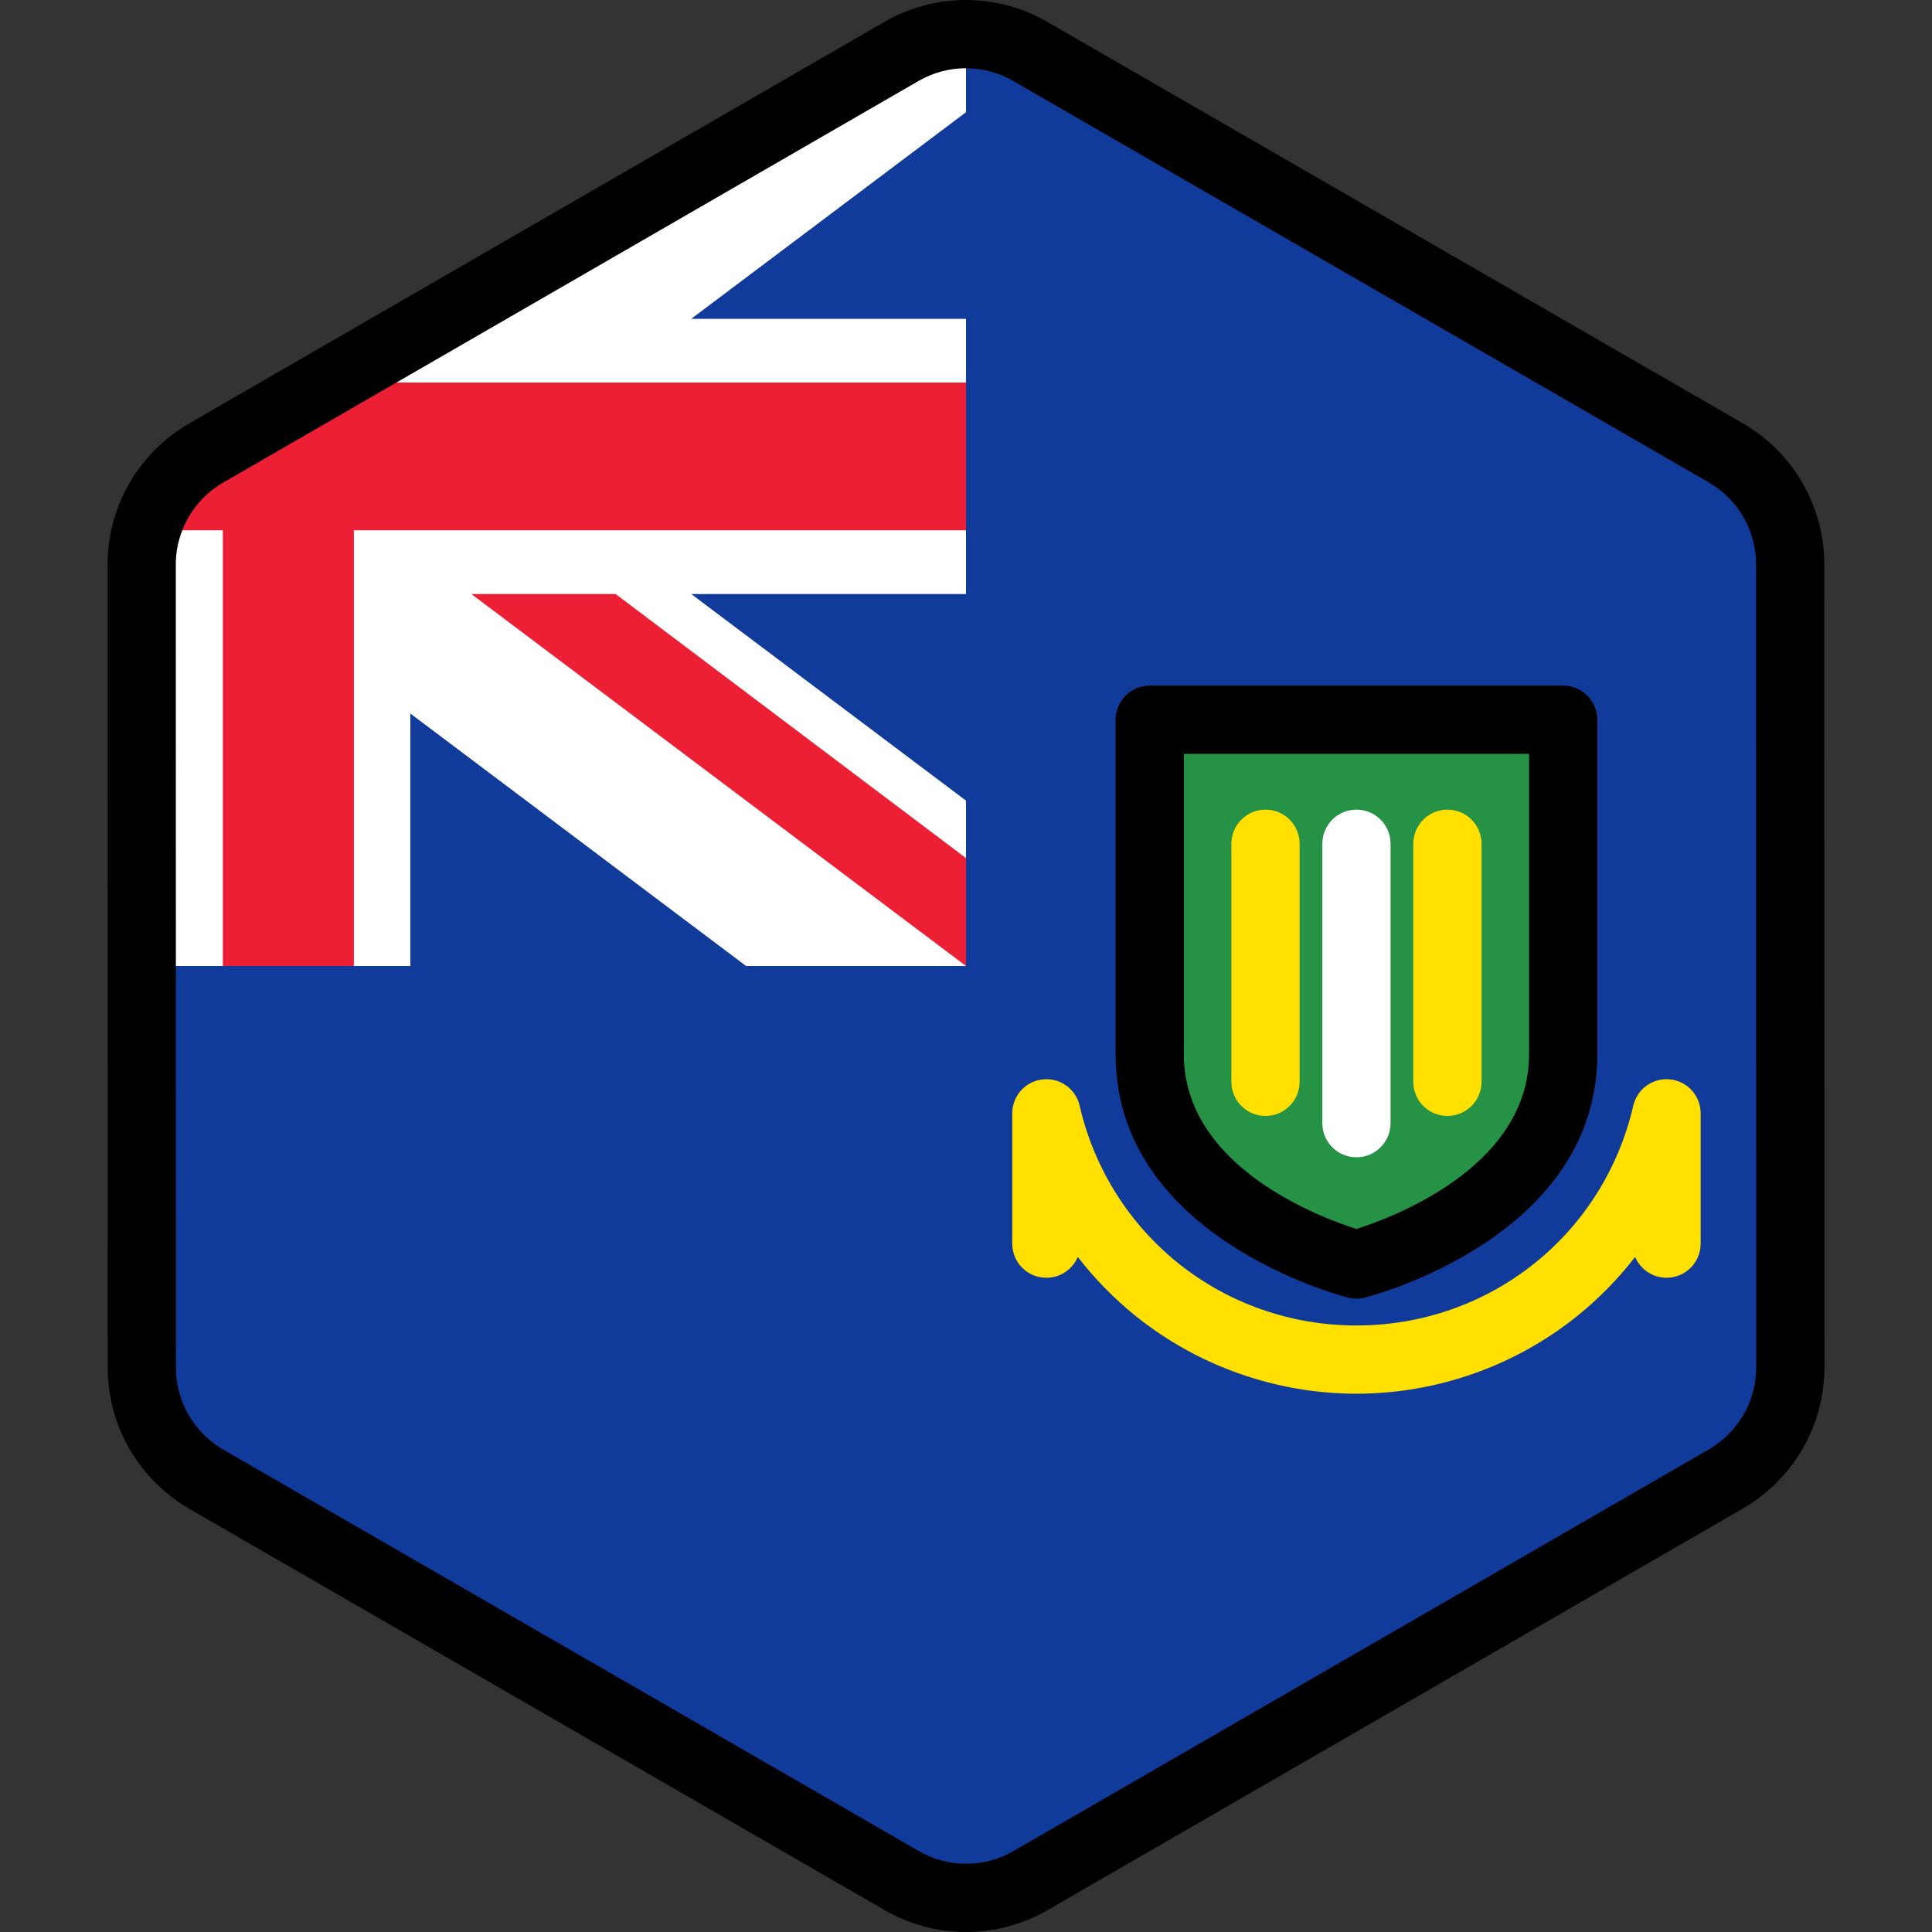 <?xml version="1.0" encoding="iso-8859-1"?>
<!-- Uploaded to: SVG Repo, www.svgrepo.com, Generator: SVG Repo Mixer Tools -->
<svg height="800px" width="800px" version="1.1" id="Layer_1" xmlns="http://www.w3.org/2000/svg" xmlns:xlink="http://www.w3.org/1999/xlink" 
	 viewBox="0 0 511.999 511.999" xml:space="preserve">
<rect x="0" y="0" width="511.999" height="511.999" fill="#333333" stroke="none"/>
<g>
	<path style="fill:#FFFFFF;" d="M473.104,371.851c0.176-0.611,0.336-1.227,0.479-1.849c0.046-0.201,0.088-0.401,0.13-0.603
		c0.115-0.541,0.213-1.085,0.3-1.634c0.039-0.237,0.076-0.474,0.11-0.711c0.076-0.545,0.131-1.093,0.181-1.644
		c0.019-0.225,0.046-0.448,0.061-0.674c0.053-0.767,0.084-1.537,0.084-2.313l0,0l0,0v-0.006l-0.005-40.904v-0.001l-0.005-26.204
		v-0.002v-4.213l-0.005-25.574l0,0l-0.008-48.824l-0.004-26.204l-0.007-40.985c-0.001-2.996-0.407-5.93-1.16-8.75
		c-0.405-1.517-0.915-2.997-1.521-4.435c-2.477-5.877-6.574-11.016-11.925-14.74c-0.784-0.545-1.584-1.071-2.421-1.554l-22.872-13.2
		l-21.415-12.358l-17.24-9.949l-65.923-38.046L304.22,31.629l-19.288-11.132l-11.952-6.898c-10.534-6.078-23.51-6.077-34.04,0.006
		l-11.872,6.857l-19.288,11.14l-25.717,14.854l0,0l-65.917,38.07l-28.889,16.686l-21.408,12.365l-11.284,6.517
		c-0.811,0.469-1.59,0.979-2.353,1.507c-3.272,2.268-6.073,5.068-8.333,8.236c-1.517,2.128-2.781,4.423-3.773,6.841
		c-1.655,4.031-2.558,8.399-2.557,12.899l0.007,40.912l0.004,26.204l0.012,73.738v4.011v0.85v0.001v0.013l0,0v0.005l0,0l0.004,26.2
		v0.001v1.863l0.001,12.617l0.005,26.497v0.006l0,0c0,0.773,0.033,1.539,0.084,2.304c0.016,0.224,0.042,0.446,0.061,0.669
		c0.048,0.55,0.105,1.096,0.18,1.638c0.033,0.236,0.071,0.471,0.108,0.706c0.087,0.546,0.186,1.087,0.298,1.626
		c0.042,0.201,0.084,0.403,0.13,0.603c0.14,0.614,0.298,1.221,0.471,1.825c0.033,0.113,0.061,0.227,0.095,0.34
		c0.909,3.043,2.24,5.929,3.94,8.589c0,0,0.001,0.001,0.001,0.002l0.001,0.001c1.172,1.831,2.517,3.551,4.026,5.137
		c0.051,0.052,0.098,0.106,0.148,0.158c0.709,0.735,1.454,1.439,2.231,2.113c0.125,0.108,0.254,0.213,0.382,0.321
		c0.786,0.661,1.595,1.3,2.445,1.89c0.784,0.545,1.584,1.07,2.421,1.554l22.55,13.015l21.415,12.359l17.561,10.135l91.644,52.89
		l19.288,11.132l11.953,6.898c10.534,6.078,23.51,6.077,34.04-0.006l11.872-6.857l19.288-11.14l25.719-14.853l55.553-32.086
		l10.364-5.985l26.36-15.225l21.408-12.365l13.813-7.978c0.811-0.469,1.59-0.979,2.352-1.507c0.851-0.59,1.659-1.226,2.446-1.883
		c0.128-0.107,0.258-0.213,0.385-0.323c0.779-0.672,1.526-1.374,2.237-2.11c0.046-0.048,0.09-0.098,0.136-0.146
		c3.724-3.891,6.475-8.609,8.019-13.766C473.045,372.067,473.074,371.957,473.104,371.851z"/>
	<path style="fill:#FFFFFF;" d="M256.001,9.044c-2.941-0.004-5.883,0.375-8.748,1.132c-0.004,0.001-0.008,0.001-0.012,0.002
		c-0.665,0.176-1.325,0.377-1.982,0.596c-0.052,0.017-0.104,0.029-0.156,0.047c-0.614,0.206-1.221,0.439-1.826,0.682
		c-0.09,0.036-0.183,0.065-0.275,0.102c-0.528,0.217-1.046,0.461-1.565,0.705c-0.163,0.077-0.33,0.142-0.492,0.223
		c-0.563,0.277-1.116,0.58-1.667,0.89c-0.111,0.063-0.227,0.116-0.336,0.18l-11.872,6.857L207.781,31.6l-25.717,14.854l0,0
		l-65.918,38.073l-28.889,16.686l-21.408,12.365l-11.284,6.517c-0.811,0.469-1.59,0.979-2.353,1.507
		c-1.636,1.133-3.155,2.4-4.546,3.781c-1.391,1.379-2.656,2.872-3.787,4.456c-0.948,1.33-1.784,2.732-2.53,4.182
		c-0.447,0.869-0.87,1.753-1.243,2.659c-0.251,0.61-0.479,1.228-0.692,1.854c-0.019,0.054-0.036,0.11-0.054,0.164
		c-0.204,0.608-0.394,1.221-0.567,1.841v0.001c0,0.001-0.001,0.001-0.001,0.002c-0.398,1.433-0.704,2.899-0.914,4.387
		c-0.008,0.066-0.016,0.133-0.025,0.199c-0.083,0.616-0.146,1.237-0.195,1.861c-0.012,0.162-0.025,0.324-0.036,0.486
		c-0.045,0.698-0.074,1.398-0.074,2.104l0.001,7.842l-0.001,98.58h21.504h34.72h14.965v-66.914l88.985,66.914h58.275v-28.591
		v-15.231l-72.823-54.76h72.823v-16.88v-39.163V84.496h-72.819l72.822-54.76V9.044z"/>
</g>
<g>
	<polygon style="fill:#ED1F34;" points="124.903,157.419 256.001,255.999 256.001,227.409 163.145,157.419 	"/>
	<path style="fill:#ED1F34;" d="M59.055,140.54v115.461h34.72V140.54h162.226v-39.163H93.775v-3.929l-6.518,3.765l-21.408,12.365
		l-11.284,6.517c-0.811,0.469-1.59,0.979-2.353,1.507c-1.636,1.133-3.155,2.4-4.546,3.781c-1.391,1.379-2.656,2.872-3.787,4.456
		c-0.948,1.33-1.784,2.732-2.53,4.182c-0.447,0.869-0.87,1.753-1.243,2.659c-0.251,0.61-0.479,1.228-0.692,1.854
		c-0.019,0.054-0.036,0.11-0.054,0.164c-0.204,0.608-0.394,1.221-0.567,1.841v0.001H59.055z"/>
</g>
<path style="fill:#103B9B;" d="M474.444,321.512L474.444,321.512l-0.005-26.206v-0.002v-4.213l-0.005-25.574l-0.007-48.824
	l-0.005-26.204l-0.007-40.985c0-2.996-0.408-5.93-1.16-8.75c-0.405-1.517-0.915-2.997-1.521-4.435
	c-2.477-5.877-6.574-11.016-11.925-14.74c-0.784-0.545-1.584-1.071-2.421-1.554l-22.872-13.2l-21.415-12.358l-17.24-9.949
	l-65.923-38.046L304.22,31.629l-19.288-11.132l-11.952-6.898c-7.89-4.553-17.152-5.694-25.729-3.422l0,0
	c2.866-0.758,5.807-1.136,8.748-1.132v20.693l-72.821,54.758h72.822v16.88v39.163v16.88h-72.823l72.823,54.76v15.231v28.591h-58.275
	l-88.985-66.914v66.914H93.775h-34.72H37.568l0.006,34.432v4.011v0.85v0.001v0.013l0,0v0.005l0,0l0.004,26.2v0.001v1.863
	l0.001,12.617l0.005,26.497v0.006l0,0c0,0.773,0.033,1.539,0.084,2.304c0.016,0.224,0.042,0.446,0.061,0.669
	c0.048,0.55,0.105,1.096,0.18,1.639c0.033,0.236,0.071,0.47,0.108,0.705c0.087,0.546,0.186,1.087,0.299,1.626
	c0.042,0.201,0.084,0.403,0.13,0.603c0.14,0.614,0.298,1.221,0.471,1.825c0.033,0.113,0.061,0.227,0.095,0.34
	c0.909,3.043,2.24,5.929,3.94,8.589c0,0.001,0.001,0.001,0.001,0.002l0.001,0.001c1.172,1.831,2.517,3.551,4.026,5.136
	c0.051,0.053,0.098,0.106,0.148,0.159c0.709,0.735,1.454,1.439,2.231,2.112c0.125,0.11,0.254,0.215,0.382,0.322
	c0.786,0.661,1.595,1.3,2.445,1.89c0.784,0.545,1.584,1.071,2.421,1.554l22.552,13.015l21.414,12.359l17.561,10.135l91.644,52.89
	l19.288,11.132l11.953,6.898c10.534,6.078,23.51,6.077,34.04-0.006l11.872-6.857l19.288-11.14l25.719-14.853l55.553-32.086
	l10.364-5.985l26.36-15.225l21.406-12.365l13.814-7.978c0.811-0.469,1.59-0.979,2.352-1.507c0.851-0.59,1.659-1.226,2.446-1.883
	c0.128-0.107,0.258-0.213,0.385-0.323c0.779-0.672,1.526-1.374,2.236-2.11c0.047-0.048,0.092-0.098,0.137-0.146
	c3.724-3.891,6.475-8.609,8.019-13.766c0.031-0.106,0.06-0.216,0.09-0.323c0.176-0.611,0.336-1.227,0.479-1.849
	c0.046-0.201,0.088-0.401,0.13-0.603c0.113-0.541,0.213-1.086,0.3-1.635c0.039-0.236,0.076-0.473,0.111-0.71
	c0.075-0.545,0.13-1.093,0.18-1.644c0.021-0.225,0.046-0.447,0.061-0.674c0.053-0.767,0.084-1.537,0.084-2.313l0,0v-0.006
	L474.444,321.512z"/>
<path style="fill:#259245;" d="M304.689,190.731v88.683c0,41.762,54.784,55.691,54.784,55.691s54.784-13.93,54.784-55.691v-88.683
	H304.689z"/>
<path style="fill:#FFE000;" d="M335.368,295.735c-4.994,0-9.041-4.048-9.041-9.041v-63.091c0-4.993,4.047-9.041,9.041-9.041
	s9.041,4.048,9.041,9.041v63.091C344.41,291.686,340.363,295.735,335.368,295.735z"/>
<path style="fill:#FFFFFF;" d="M359.473,306.691c-4.994,0-9.041-4.048-9.041-9.041v-74.048c0-4.993,4.047-9.041,9.041-9.041
	s9.041,4.048,9.041,9.041v74.048C368.514,302.643,364.467,306.691,359.473,306.691z"/>
<g>
	<path style="fill:#FFE000;" d="M383.58,295.735c-4.994,0-9.041-4.048-9.041-9.041v-63.091c0-4.993,4.047-9.041,9.041-9.041
		s9.041,4.048,9.041,9.041v63.091C392.621,291.686,388.573,295.735,383.58,295.735z"/>
	<path style="fill:#FFE000;" d="M359.473,369.348c-21.232,0-42.017-7.32-58.524-20.611c-5.724-4.609-10.863-9.871-15.321-15.636
		c-1.374,3.244-4.587,5.52-8.33,5.52c-4.994,0-9.041-4.048-9.041-9.041v-34.542c0-4.597,3.449-8.463,8.016-8.984
		c4.575-0.526,8.799,2.468,9.835,6.946c7.93,34.306,38.099,58.264,73.366,58.264c35.267,0,65.437-23.958,73.367-58.263
		c1.036-4.48,5.274-7.467,9.835-6.946c4.566,0.521,8.016,4.387,8.016,8.984v34.541c0,4.993-4.047,9.041-9.041,9.041
		c-3.743,0-6.957-2.276-8.33-5.52c-4.458,5.765-9.597,11.027-15.322,15.636C401.49,362.028,380.706,369.348,359.473,369.348z"/>
</g>
<path d="M359.473,344.148c-0.749,0-1.497-0.093-2.228-0.278c-2.516-0.639-61.598-16.217-61.598-64.453v-88.683
	c0-4.993,4.047-9.041,9.041-9.041h109.57c4.994,0,9.041,4.048,9.041,9.041v88.683c0,48.238-59.084,63.814-61.6,64.453
	C360.971,344.054,360.223,344.148,359.473,344.148z M313.73,199.773v79.641c0,29.84,36.26,43.269,45.742,46.267
	c9.483-2.999,45.743-16.426,45.743-46.267v-79.641H313.73z M483.457,149.505c0-3.709-0.494-7.437-1.465-11.075
	c-0.503-1.887-1.15-3.777-1.926-5.623c-3.18-7.542-8.399-13.99-15.091-18.646c-1.114-0.775-2.086-1.398-3.066-1.964L277.499,5.768
	C270.961,1.995,263.516,0,255.966,0c-7.555,0-15.005,1.998-21.547,5.776L50.047,112.263c-0.943,0.545-1.89,1.149-2.985,1.907
	c-4.086,2.831-7.632,6.335-10.545,10.419c-1.911,2.681-3.517,5.592-4.776,8.658c-2.146,5.23-3.234,10.724-3.234,16.332
	l0.036,212.917c0,0.927,0.034,1.882,0.105,2.917c0.017,0.241,0.039,0.481,0.064,0.721l0.013,0.127
	c0.06,0.694,0.133,1.384,0.229,2.094c0.036,0.259,0.077,0.516,0.133,0.866c0.111,0.697,0.236,1.389,0.381,2.076
	c0.053,0.256,0.107,0.51,0.164,0.756c0.177,0.776,0.377,1.544,0.604,2.339c0.04,0.149,0.082,0.298,0.115,0.403
	c1.138,3.811,2.804,7.45,4.952,10.82c0.012,0.019,0.024,0.037,0.036,0.057c1.484,2.323,3.199,4.511,5.069,6.474
	c0.046,0.051,0.168,0.18,0.215,0.228c0.892,0.925,1.841,1.824,2.826,2.675l0.481,0.405c1.098,0.923,2.111,1.705,3.097,2.391
	c1.115,0.775,2.087,1.397,3.062,1.96L234.499,506.23c6.539,3.773,13.985,5.768,21.534,5.768c7.555,0,15.005-1.998,21.549-5.776
	l184.37-106.487c0.944-0.545,1.89-1.149,2.987-1.908c0.99-0.687,2.004-1.465,3.108-2.388l0.474-0.398
	c0.987-0.85,1.939-1.748,2.85-2.69l0.153-0.162c4.695-4.904,8.206-10.929,10.124-17.344c0.052-0.166,0.101-0.335,0.141-0.487
	c0.223-0.774,0.427-1.554,0.608-2.344c0.059-0.253,0.113-0.508,0.168-0.769c0.143-0.684,0.269-1.372,0.379-2.067l0.022-0.123
	c0.04-0.253,0.08-0.508,0.118-0.786c0.094-0.687,0.168-1.378,0.228-2.063l0.013-0.145c0.025-0.239,0.048-0.479,0.063-0.72
	c0.074-1.058,0.106-2.019,0.106-2.931L483.457,149.505z M465.349,364.1l-0.052,0.52c-0.035,0.406-0.076,0.813-0.127,1.192
	l-0.084,0.533c-0.064,0.404-0.136,0.804-0.219,1.197l-0.094,0.441c-0.106,0.458-0.224,0.91-0.363,1.388l-0.061,0.222
	c-1.128,3.761-3.164,7.251-5.902,10.114l-0.084,0.09c-0.514,0.532-1.067,1.052-1.638,1.545l-0.291,0.241
	c-0.669,0.561-1.256,1.014-1.785,1.382c-0.674,0.465-1.224,0.819-1.731,1.111l-184.373,106.49c-3.797,2.193-8.12,3.351-12.505,3.351
	c-4.381,0-8.703-1.157-12.495-3.347L59.131,384.143c-0.526-0.303-1.09-0.668-1.777-1.144c-0.538-0.375-1.108-0.817-1.814-1.41
	l-0.262-0.217c-0.573-0.495-1.125-1.017-1.577-1.486c-0.033-0.035-0.137-0.148-0.172-0.183c-1.086-1.142-2.073-2.397-2.929-3.73
	c-0.011-0.016-0.02-0.031-0.03-0.047c-1.257-1.965-2.231-4.087-2.886-6.28l-0.075-0.268c-0.128-0.445-0.245-0.891-0.35-1.353
	l-0.095-0.441c-0.081-0.389-0.153-0.781-0.219-1.198l-0.078-0.5c-0.054-0.4-0.094-0.803-0.131-1.221l-0.045-0.476
	c-0.037-0.561-0.063-1.125-0.063-1.7l-0.036-212.909c0-3.24,0.632-6.427,1.879-9.463c0.732-1.783,1.666-3.476,2.773-5.028
	c1.696-2.378,3.754-4.415,6.114-6.051c0.674-0.465,1.222-0.819,1.731-1.111L243.462,21.434c3.796-2.192,8.12-3.351,12.504-3.351
	c4.381,0,8.701,1.159,12.495,3.347l184.41,106.428c0.528,0.304,1.09,0.667,1.778,1.145c3.881,2.7,6.906,6.446,8.754,10.824
	c0.452,1.074,0.829,2.169,1.119,3.26c0.568,2.124,0.855,4.283,0.855,6.421l0.035,212.93
	C465.409,363.004,465.385,363.566,465.349,364.1z"/>
</svg>